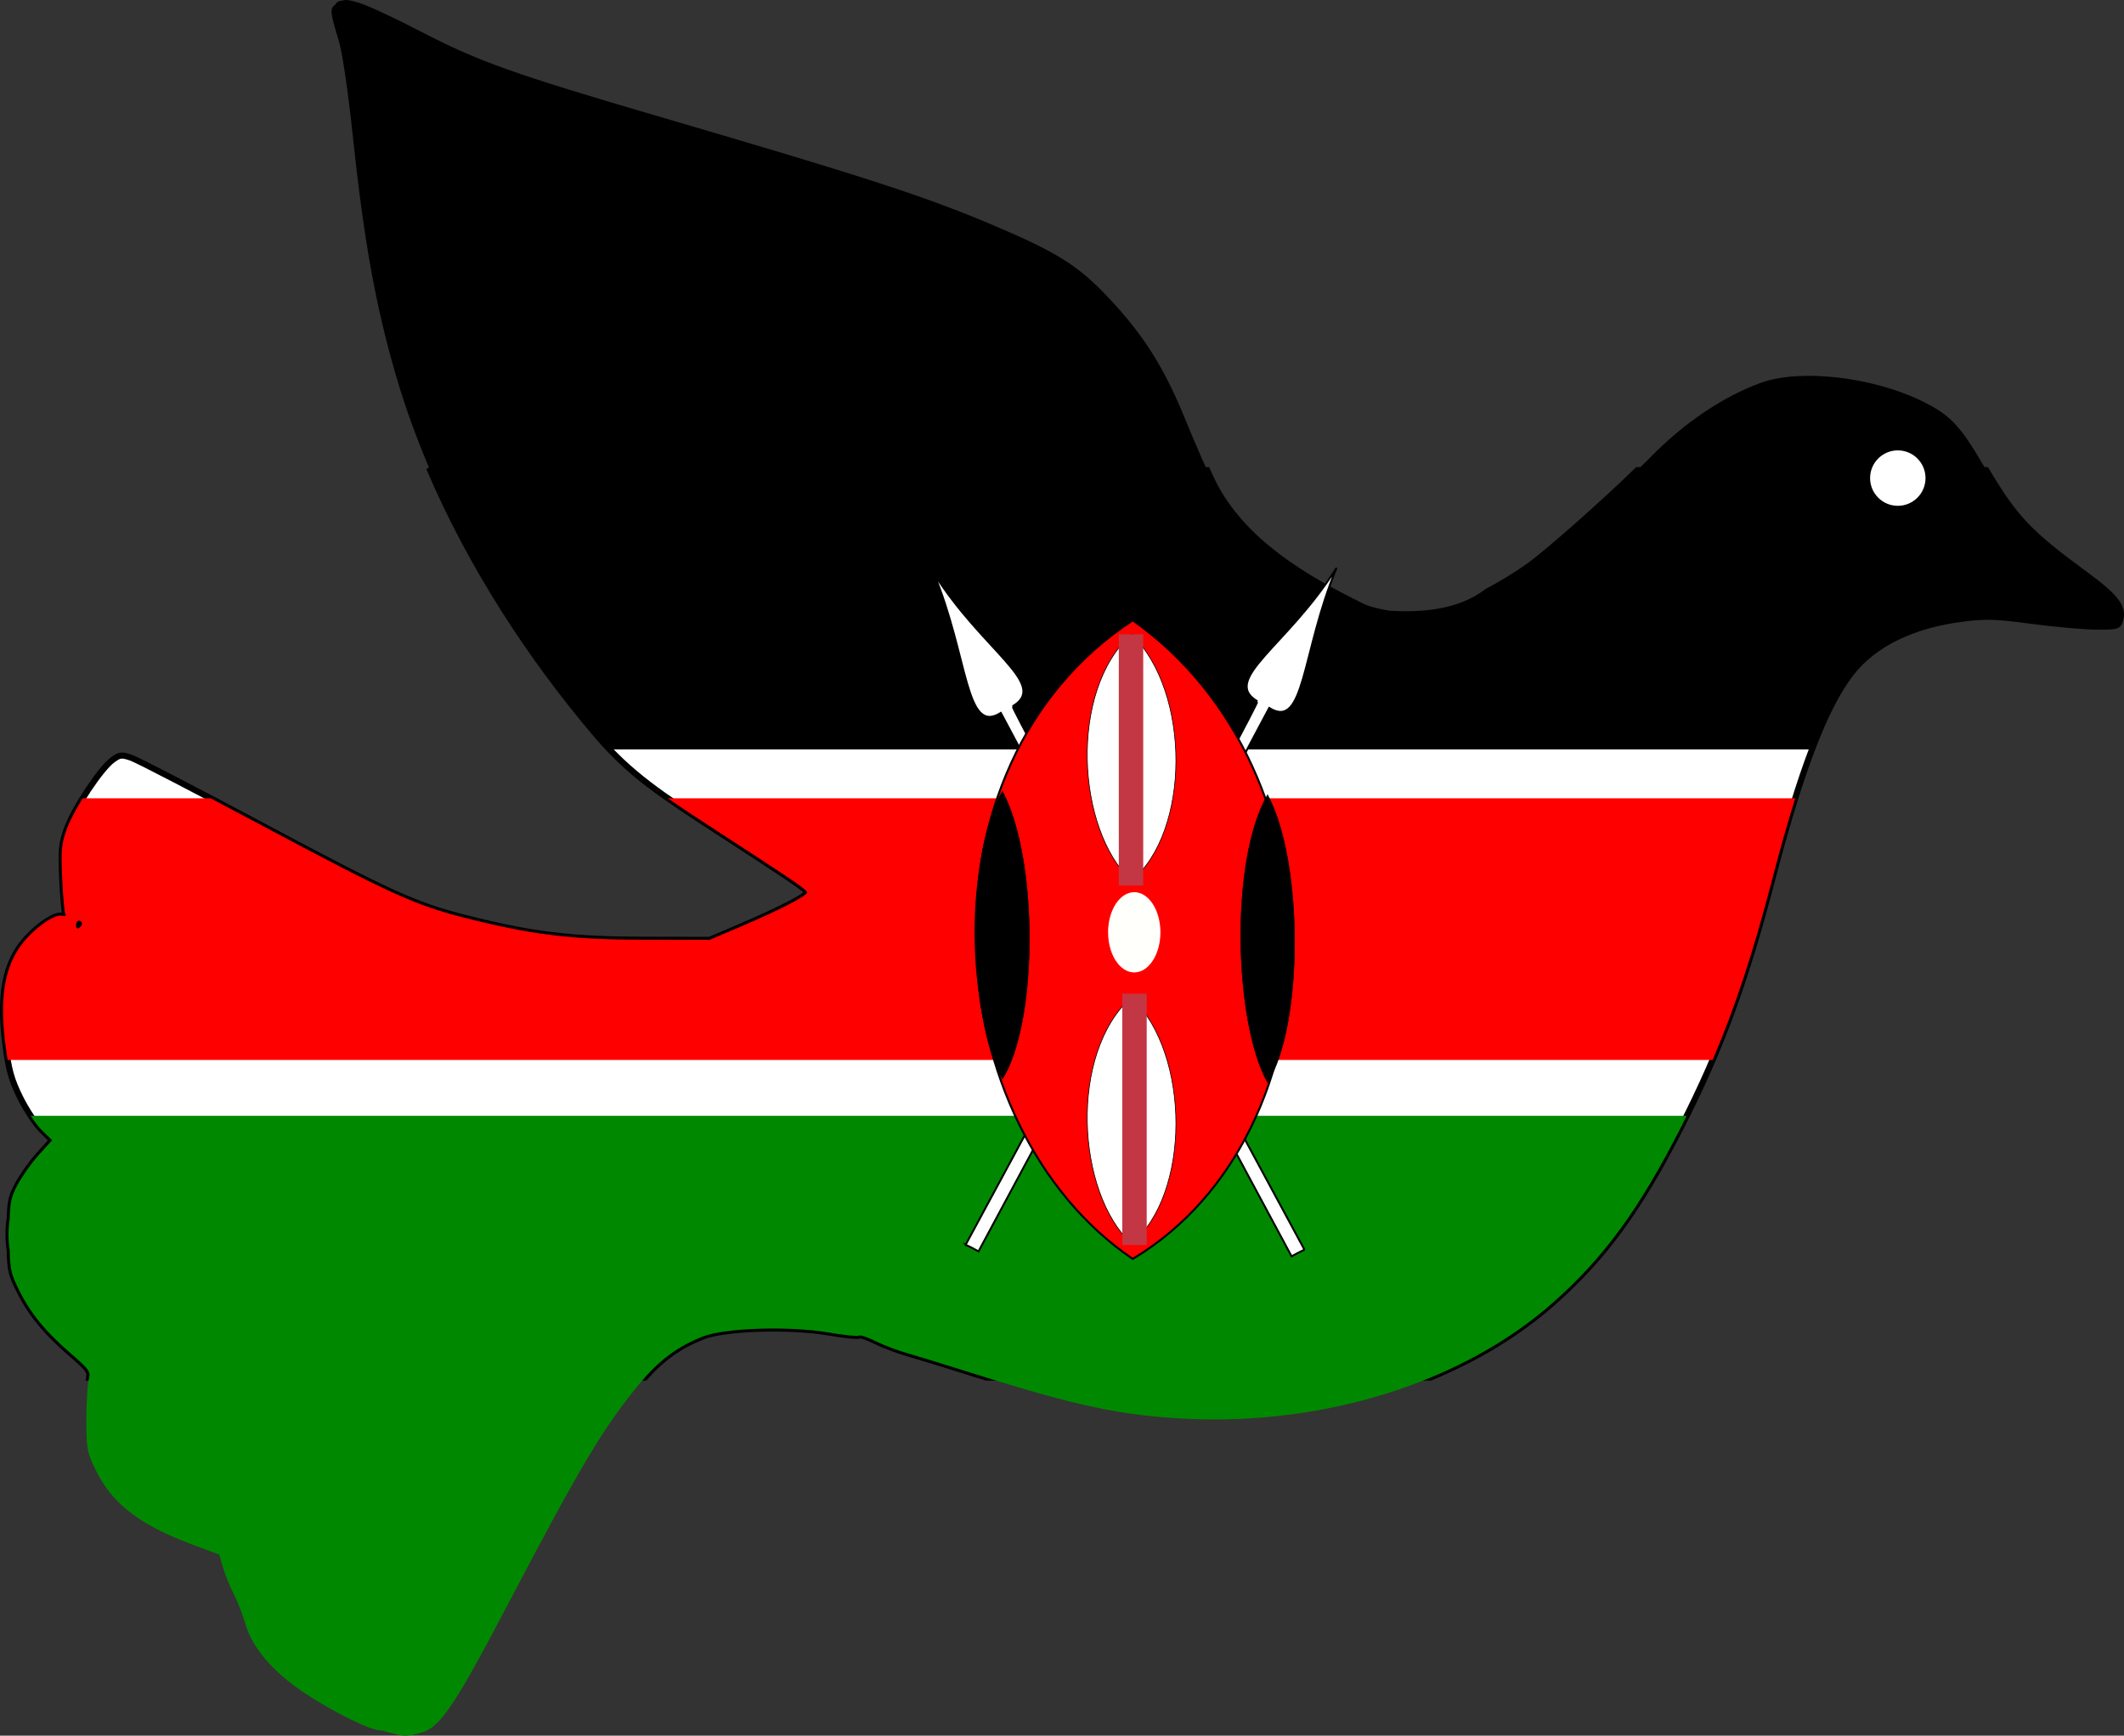 <?xml version="1.0"?>
<svg
    xmlns:rdf="http://www.w3.org/1999/02/22-rdf-syntax-ns#"
    xmlns="http://www.w3.org/2000/svg"
    xmlns:cc="http://creativecommons.org/ns#"
    xmlns:dc="http://purl.org/dc/elements/1.1/"
    xmlns:svg="http://www.w3.org/2000/svg"
    xmlns:inkscape="http://www.inkscape.org/namespaces/inkscape"
    xmlns:sodipodi="http://sodipodi.sourceforge.net/DTD/sodipodi-0.dtd"
    xmlns:ns1="http://sozi.baierouge.fr"
    xmlns:xlink="http://www.w3.org/1999/xlink"
    id="svg548"
    viewBox="0 0 1146.1 936.41"
    version="1.1"
  >
  <rect x="0" y="0" width="1146.1" height="936.41" fill="#333333" stroke="none"/>
  <g
      id="g3092"
      transform="translate(251.46 249.59)"
    >
    <path
        id="rect551"
        d="m-19.375 4.094c22.028 51.311 53.428 99.952 89.406 142.38 18.54 21.861 35.101 32.539 67.312 53.5s46.675 30.198 46.719 31.906c0.048 1.844-15.415 9.771-36.656 18.812l-15.938 6.781-35.875-0.062c-39.089-0.063-60.041-2.631-96.406-11.844-26.78-6.785-40.91-13.261-109.94-50.125-35.077-18.733-66.467-35.005-69.75-36.156-5.407-1.896-6.366-1.734-10.344 1.219-6.254 4.643-20.154 25.465-24.312 36.531-3.106 8.266-3.437 11.561-2.75 27.25 0.429 9.805 1.223 18.523 1.75 19.375 0.532 0.861-0.291 1.218-1.844 0.812-4.448-1.163-17.064 8.363-23.156 17.438-8.077 12.03-10.392 27.975-7.438 51.531 1.78 14.188 3.253 19.529 8.125 29.312 3.274 6.575 8.481 14.392 11.562 17.375l5.594 5.438-7.25 8c-3.982 4.429-9.103 11.733-11.438 16.156-3.098 5.869-3.966 8.504-4.188 18.062-0.903 5.636-0.873 11.362 0 17.281 0.18 10.734 1.006 13.209 5.031 21.344 6.263 12.656 14.364 22.498 28.25 34.5 8.883 7.678 10.241 9.232 9.594 12.719h299.81c9.537-10.725 18.758-17.212 31.344-22.188 11.778-4.656 46.948-5.757 67.938-2.125 8.175 1.414 15.503 2.168 16.281 1.688 0.778-0.481 4.834 0.889 9.031 3s11.896 5.006 17.156 6.5 21.784 6.579 36.688 11.281c2.052 0.647 3.968 1.23 5.938 1.844h239.5c24.849-10.278 47.3-23.828 65.906-40.25 27.728-24.472 46.738-50.522 69.438-95.094 21.51-42.23 34.61-77.89 49.32-134.29 14.94-57.3 28.08-91.74 42.03-110 12.24-16.026 33.21-26.348 60.47-29.812 12.54-1.594 17.8-1.424 37.47 1.187 12.581 1.671 28.249 3.064 34.781 3.094 11.354 0.051 11.9-0.128 12.875-3.938 1.712-6.688-2.677-12.272-18.875-24.156-30.25-22.194-37.89-30.071-53.47-56.281h-188.22c-18.48 17.962-48.49 44.563-59.09 52.094-6.14 4.36-15.95 10.324-21.78 13.281-15.59 11.982-36.35 13.076-53.1 12.062-5.53-0.882-10.82-2.086-14.65-3.969-30.96-15.206-64.26-34.831-80.28-66.468-0.811-1.601-1.965-4.104-3.281-7h-419.28zm-189.47 243c0.877 0 1.594 0.675 1.594 1.5s-0.717 1.958-1.594 2.5c-0.877 0.542-1.594-0.133-1.594-1.5 0-1.367 0.717-2.5 1.594-2.5z"
        fill-rule="evenodd"
        stroke="#000"
        stroke-width="3.285"
        fill="#fff"
    />
    <path
        id="rect552"
        d="m-234.88 352.41c2.177 3.309 4.368 6.169 5.969 7.719l5.594 5.438-7.25 8c-3.982 4.429-9.103 11.733-11.438 16.156-3.098 5.869-3.966 8.504-4.188 18.062-0.903 5.636-0.873 11.362 0 17.281 0.18 10.734 1.006 13.209 5.031 21.344 6.263 12.656 14.364 22.498 28.25 34.5 9.92 8.574 10.48 9.469 9.312 14-0.685 2.659-1.25 12.398-1.25 21.625 0 15.698 0.353 17.436 5.188 27.25 8.8 17.865 23.364 29.148 51.281 39.656l15.25 5.719 2.094 7.125c1.134 3.898 3.729 10.305 5.781 14.25 2.052 3.945 4.878 11.265 6.312 16.281 3.586 12.543 14.935 25.767 31.594 36.844 15.563 10.349 35.344 20.123 41.031 20.281 0.374 0.011 0.829 0.051 1.25 0.094 0.643 0.213 1.255 0.41 1.812 0.562 2.646 0.725 4.595 1.246 6.25 1.594 3.636 1.109 7.02 0.757 13.375-1.156 9.756-2.937 17.868-15.003 46.125-68.875 39.263-74.853 51.704-95.777 71-119.06 10.65-12.852 20.449-20.163 34.344-25.656 11.778-4.656 46.948-5.757 67.938-2.125 8.175 1.414 15.503 2.168 16.281 1.688 0.778-0.481 4.834 0.889 9.031 3s11.896 5.006 17.156 6.5 21.784 6.579 36.688 11.281c54.443 17.177 78.995 22.383 113.94 24.062 74.982 3.604 149.12-19.848 197.41-62.469 27.728-24.472 46.738-50.522 69.438-95.094 1.006-1.975 1.968-3.926 2.938-5.875h-893.53z"
        stroke-width="1pt"
        fill="#008900"
        fill-rule="evenodd"
    />
    <path
        id="rect553"
        d="m-206.81 181.09c-3.576 5.78-6.713 11.599-8.344 15.938-3.106 8.266-3.437 11.561-2.75 27.25 0.429 9.805 1.223 18.523 1.75 19.375 0.532 0.861-0.291 1.218-1.844 0.812-4.448-1.163-17.064 8.363-23.156 17.438-8.077 12.03-10.392 27.975-7.438 51.531 0.427 3.403 0.839 6.277 1.281 8.844h919.97c12.353-28.829 21.963-58.356 32.375-98.281 4.193-16.077 8.251-30.283 12.219-42.906h-608.34c8.107 5.666 17.331 11.648 28.438 18.875 32.211 20.961 46.675 30.198 46.719 31.906 0.048 1.844-15.415 9.771-36.656 18.812l-15.938 6.781-35.875-0.062c-39.089-0.063-60.041-2.631-96.406-11.844-26.78-6.785-40.91-13.261-109.94-50.125-9.521-5.085-18.606-9.874-27.094-14.344h-68.969zm-2.031 66c0.877 0 1.594 0.675 1.594 1.5s-0.717 1.958-1.594 2.5c-0.877 0.542-1.594-0.133-1.594-1.5 0-1.367 0.717-2.5 1.594-2.5z"
        stroke-width="1pt"
        fill="#f00"
        fill-rule="evenodd"
    />
    <path
        id="rect554"
        d="m-64.938-249.59c-0.673 0.008-1.257 0.147-1.844 0.344-1.878 0.067-3.047 0.77-3.688 2.094-3.24 2.341-2.821 4.14 2.094 20.625 1.661 5.57 4.856 27.426 7.094 48.594 6.075 57.481 12.319 92.437 23.25 130.16 20.341 70.189 60.14 137.74 108.06 194.25 2.494 2.941 4.972 5.661 7.438 8.25h648.84c6.94-18.23 13.74-31.54 20.75-40.73 12.24-16.026 33.21-26.348 60.47-29.812 12.54-1.594 17.8-1.424 37.47 1.187 12.581 1.671 28.249 3.064 34.781 3.094 11.354 0.051 11.9-0.128 12.875-3.938 1.712-6.688-2.677-12.272-18.875-24.156-31.45-23.075-38.41-30.613-55.31-59.438-12.56-21.409-17.95-26.927-33.35-34.375-26.49-12.812-65.15-17.209-86.03-9.75-20.35 7.271-41.78 21.653-59.97 40.282-16.68 17.095-54.03 50.503-66.12 59.094-6.14 4.36-15.95 10.324-21.78 13.281-15.59 11.982-36.35 13.076-53.1 12.062-5.53-0.882-10.82-2.086-14.65-3.969-30.96-15.206-64.26-34.831-80.28-66.468-2.863-5.651-9.62-21.035-15-34.25-11.551-28.372-22.688-46.021-42.219-66.562-16.027-16.857-27.394-23.891-61.469-38.344-36.568-15.51-68.468-25.905-179.34-58.344-79.842-23.359-98.58-30.054-130.34-46.562-13.396-6.962-27.948-13.717-32.375-15.031-3.628-1.077-5.737-1.614-7.375-1.594z"
        stroke-width="1pt"
        fill-rule="evenodd"
    />
    <path
        id="path565"
        d="m269.59 422c36.45-67.85 158.65-292.57 157.44-293.22-19.98-11.73 16.16-29.743 42.7-71.99-18.91 45.41-16.9 87.78-36.32 75.58-32.28 60.94-132.07 247.19-156.88 293.19-2.627-1.412-3.399-1.987-6.942-3.565z"
        fill-rule="evenodd"
        stroke="#000"
        stroke-width="1.038"
        fill="#fff"
    />
    <path
        id="path568"
        d="m452.42 424.66c-36.45-67.84-158.65-292.57-157.45-293.21 19.99-11.73-16.15-29.75-42.69-71.997 18.907 45.405 16.902 87.781 36.313 75.582 32.283 60.933 132.07 247.19 156.89 293.19 2.627-1.412 3.399-1.987 6.942-3.565z"
        fill-rule="evenodd"
        stroke="#000"
        stroke-width="1.038"
        fill="#fff"
    />
    <path
        id="path555"
        d="m359.77 85.064c114.85 80.961 112.97 276.77 0 344.55-105.44-71.547-120.5-265.47 0-344.55z"
        fill-rule="evenodd"
        stroke="#000"
        stroke-width="1.091"
        fill="#f00"
    />
    <path
        id="path557"
        d="m359.93 494.67c0 4.112-2.174 7.445-4.855 7.445-2.681 0-4.855-3.333-4.855-7.445s2.174-7.445 4.855-7.445c2.681 0 4.855 3.333 4.855 7.445z"
        fill="#fffffb"
        transform="matrix(2.908 0 0 2.908 -671.98 -1185.1)"
        fill-rule="evenodd"
    />
    <path
        id="path558"
        d="m359.05 92.595c32.293 31.244 31.764 106.81 0 132.97-29.646-27.611-33.882-102.45 0-132.97z"
        fill-rule="evenodd"
        stroke="#000"
        stroke-width=".359"
        fill="#fff"
    />
    <path
        id="path559"
        d="m359.05 288.4c32.293 31.244 31.764 106.81 0 132.97-29.646-27.611-33.882-102.45 0-132.97z"
        fill-rule="evenodd"
        stroke="#000"
        stroke-width=".359"
        fill="#fff"
    />
    <rect
        id="rect560"
        fill-rule="evenodd"
        height="135.56"
        width="13.179"
        y="92.597"
        x="352.24"
        stroke-width="1pt"
        fill="#c23743"
    />
    <rect
        id="rect561"
        fill-rule="evenodd"
        height="135.56"
        width="13.179"
        y="286.52"
        x="354.12"
        stroke-width="1pt"
        fill="#c23743"
    />
    <path
        id="path562"
        d="m289.42 177.32c19.593 36.479 19.271 124.7 0 155.25-17.987-32.237-20.556-119.62 0-155.25z"
        stroke="#000"
        stroke-width=".302"
        fill-rule="evenodd"
    />
    <path
        id="path563"
        d="m432.51 179.2c19.593 36.479 19.271 124.7 0 155.25-17.987-32.237-20.556-119.62 0-155.25z"
        stroke="#000"
        stroke-width=".302"
        fill-rule="evenodd"
    />
    <path
        id="path2828"
        d="m660.19 161.83c0 10.362-8.4 18.762-18.762 18.762s-18.762-8.4-18.762-18.762 8.4-18.762 18.762-18.762 18.762 8.4 18.762 18.762z"
        fill="#fff"
        transform="matrix(.797 0 0 .797 261.37 -120.63)"
    />
  </g
  >
</svg
>

